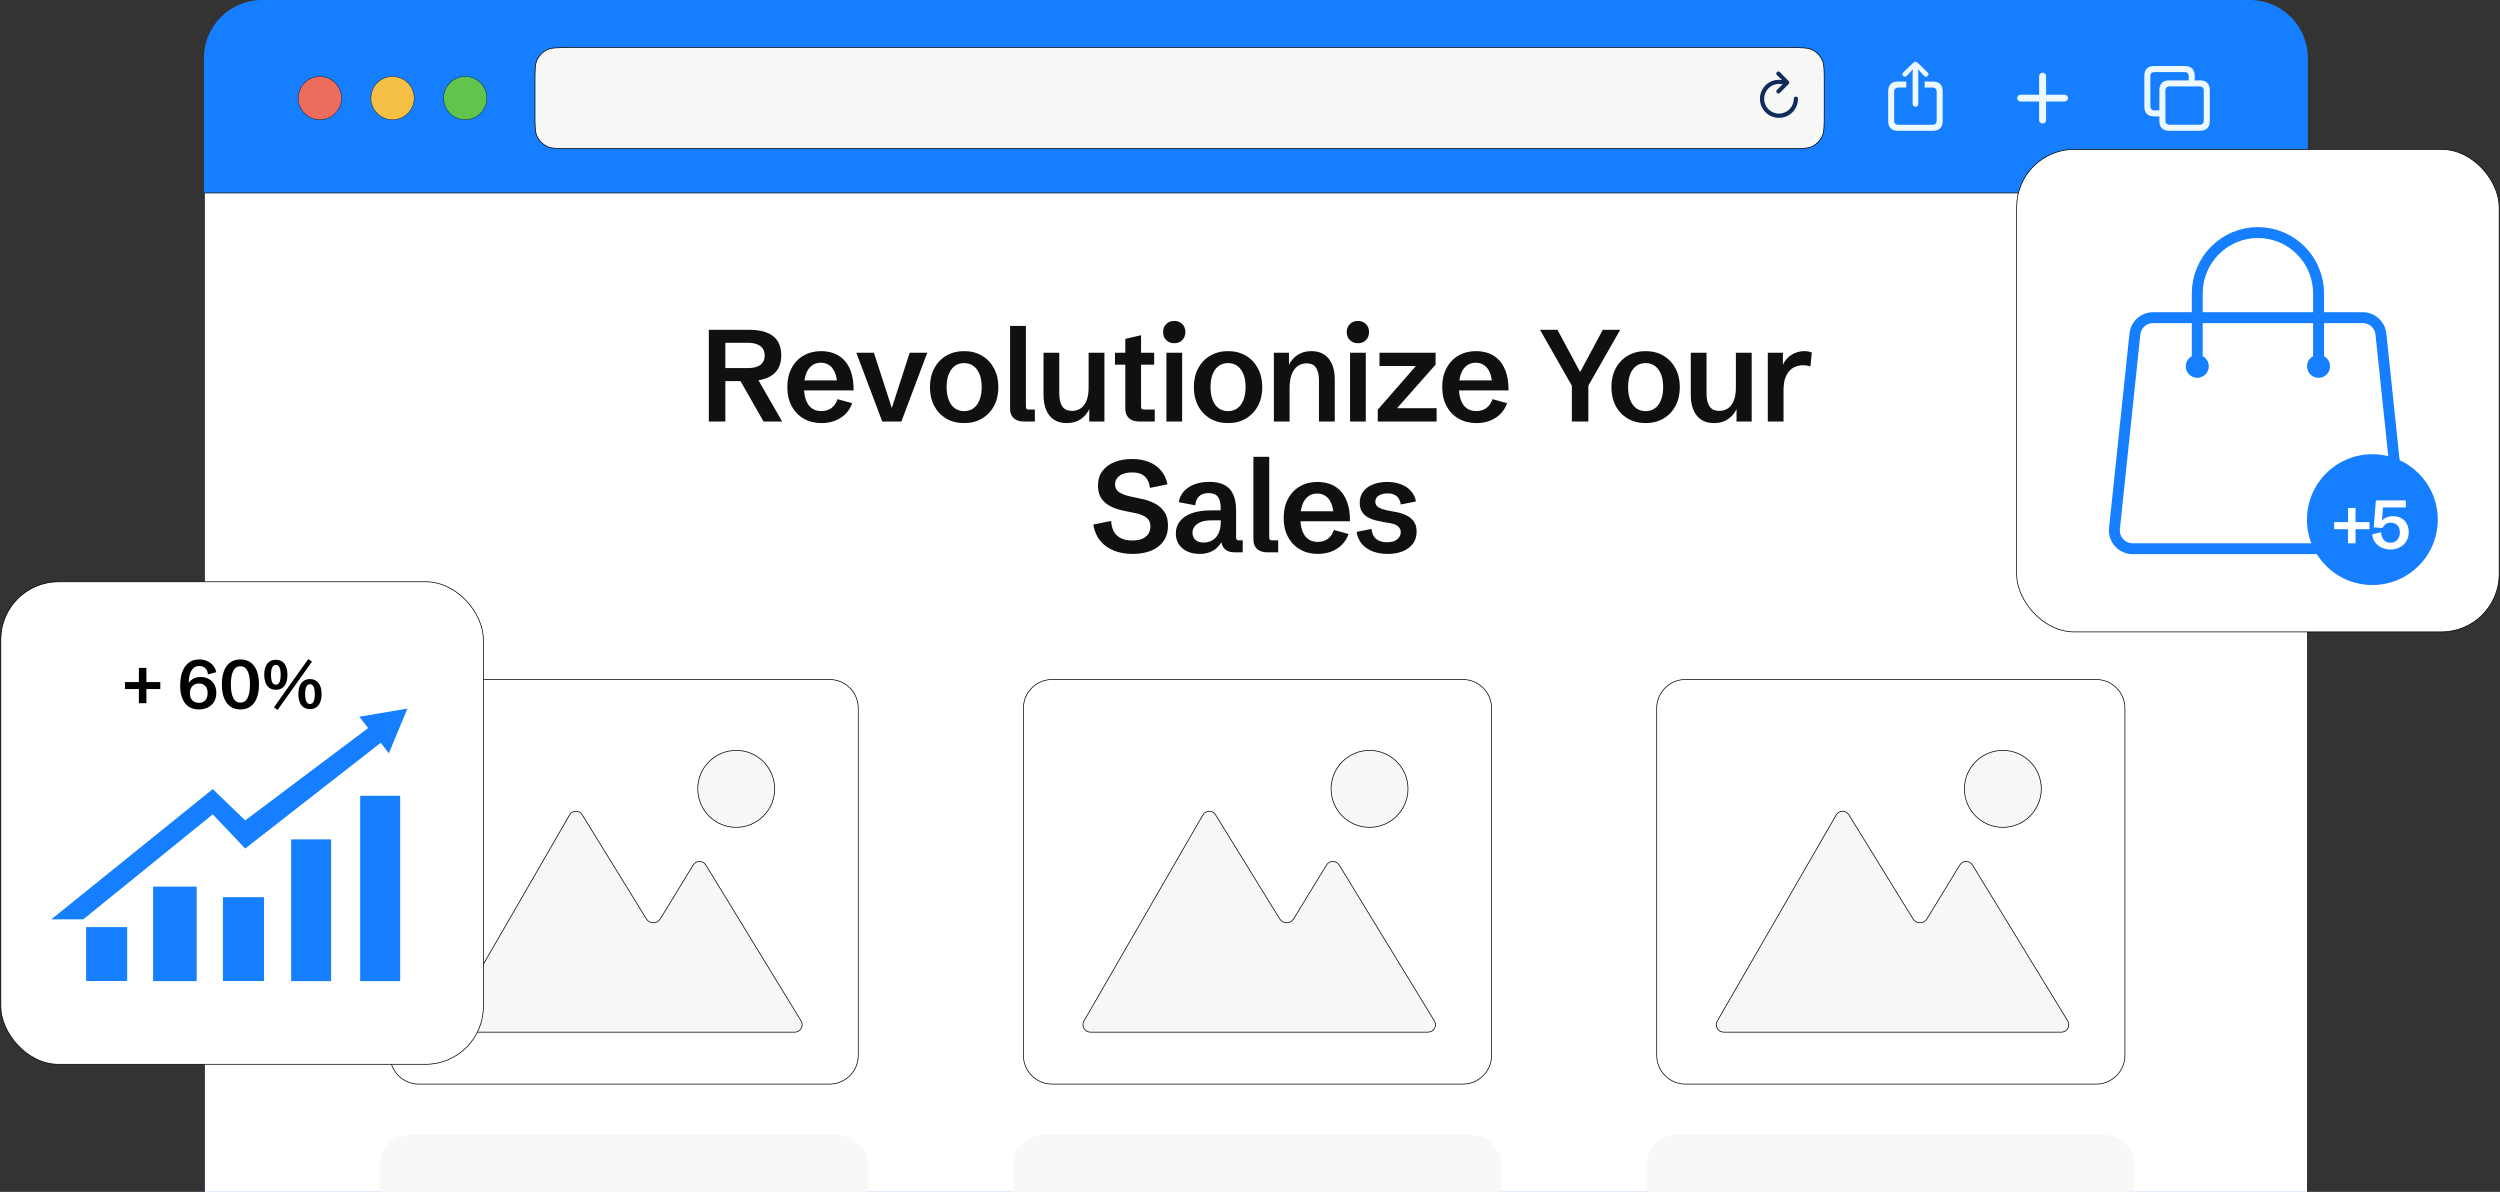 <svg width="688" height="328" viewBox="0 0 688 328" fill="none" xmlns="http://www.w3.org/2000/svg">
<rect x="0" y="0" width="688" height="328" fill="#333333" stroke="none"/>
<g clip-path="url(#clip0_11177_19101)">
<path d="M56.125 16C56.125 7.163 63.288 0 72.125 0H619.125C627.962 0 635.125 7.163 635.125 16V477.5C635.125 486.337 627.962 493.5 619.125 493.5H72.125C63.288 493.5 56.125 486.337 56.125 477.5V16Z" fill="#157FFF"/>
<g clip-path="url(#clip1_11177_19101)">
<circle cx="88.027" cy="27" r="5.95" fill="#ED6C5C" stroke="black" stroke-width="0.1"/>
<circle cx="108.027" cy="27" r="5.95" fill="#F4BF44" stroke="black" stroke-width="0.1"/>
<circle cx="128.027" cy="27" r="5.95" fill="#61C44D" stroke="black" stroke-width="0.1"/>
</g>
<path d="M156.725 13.1H492.525C494.207 13.1 495.463 13.1 496.458 13.182C497.452 13.263 498.179 13.425 498.804 13.743C499.914 14.309 500.816 15.211 501.382 16.321C501.7 16.947 501.862 17.673 501.943 18.667C502.025 19.662 502.025 20.918 502.025 22.6V31.4C502.025 33.082 502.025 34.338 501.943 35.333C501.862 36.327 501.7 37.053 501.382 37.679C500.816 38.789 499.914 39.691 498.804 40.257C498.179 40.575 497.452 40.737 496.458 40.818C495.463 40.9 494.207 40.9 492.525 40.9H156.725C155.043 40.9 153.787 40.9 152.792 40.818C151.798 40.737 151.071 40.575 150.446 40.257C149.336 39.691 148.434 38.789 147.868 37.679C147.55 37.053 147.388 36.327 147.307 35.333C147.225 34.338 147.225 33.082 147.225 31.4V22.6C147.225 20.918 147.225 19.662 147.307 18.667C147.388 17.673 147.55 16.947 147.868 16.321C148.434 15.211 149.336 14.309 150.446 13.743C151.071 13.425 151.798 13.263 152.792 13.182C153.787 13.1 155.043 13.1 156.725 13.1Z" fill="#F7F7F5" stroke="black" stroke-width="0.2"/>
<path d="M489.406 25.732C489.576 25.732 489.711 25.68 489.816 25.568L492.219 23.148C492.348 23.02 492.406 22.879 492.406 22.715C492.406 22.557 492.342 22.404 492.219 22.287L489.816 19.844C489.711 19.727 489.576 19.668 489.406 19.668C489.09 19.668 488.838 19.932 488.838 20.254C488.838 20.412 488.896 20.541 488.996 20.652L490.396 22.023C490.121 21.982 489.84 21.959 489.559 21.959C486.658 21.959 484.338 24.279 484.338 27.186C484.338 30.092 486.676 32.43 489.576 32.43C492.482 32.43 494.814 30.092 494.814 27.186C494.814 26.834 494.568 26.582 494.217 26.582C493.877 26.582 493.648 26.834 493.648 27.186C493.648 29.447 491.838 31.264 489.576 31.264C487.32 31.264 485.504 29.447 485.504 27.186C485.504 24.906 487.303 23.102 489.559 23.102C489.939 23.102 490.291 23.131 490.602 23.184L489.002 24.766C488.896 24.871 488.838 25 488.838 25.158C488.838 25.48 489.09 25.732 489.406 25.732Z" fill="#112C5A"/>
<g clip-path="url(#clip2_11177_19101)">
<path d="M527.133 29.374C527.556 29.374 527.904 29.025 527.904 28.611V20.268L527.846 19.04L528.352 19.646L529.512 20.881C529.644 21.031 529.835 21.105 530.026 21.105C530.407 21.105 530.722 20.831 530.722 20.442C530.722 20.234 530.639 20.085 530.498 19.944L527.722 17.265C527.523 17.066 527.332 17 527.133 17C526.926 17 526.744 17.066 526.545 17.265L523.76 19.944C523.619 20.085 523.537 20.234 523.537 20.442C523.537 20.831 523.843 21.105 524.224 21.105C524.415 21.105 524.614 21.031 524.747 20.881L525.907 19.646L526.421 19.032L526.354 20.268V28.611C526.354 29.025 526.702 29.374 527.133 29.374ZM522.352 36H531.898C533.697 36 534.625 35.071 534.625 33.296V25.144C534.625 23.369 533.697 22.44 531.898 22.44H529.661V24.091H531.791C532.545 24.091 532.976 24.489 532.976 25.285V33.147C532.976 33.943 532.545 34.341 531.791 34.341H522.459C521.697 34.341 521.274 33.943 521.274 33.147V25.285C521.274 24.489 521.697 24.091 522.459 24.091H524.614V22.44H522.352C520.561 22.44 519.625 23.361 519.625 25.144V33.296C519.625 35.071 520.561 36 522.352 36Z" fill="#EDF9FF"/>
<path d="M562.125 34C562.652 34 563.078 33.572 563.078 33.087V27.938H568.18C568.69 27.938 569.125 27.518 569.125 27C569.125 26.49 568.69 26.062 568.18 26.062H563.078V20.913C563.078 20.419 562.652 20 562.125 20C561.606 20 561.172 20.419 561.172 20.913V26.062H556.07C555.577 26.062 555.125 26.49 555.125 27C555.125 27.518 555.577 27.938 556.07 27.938H561.172V33.087C561.172 33.572 561.606 34 562.125 34Z" fill="#EDF9FF"/>
<path d="M592.853 32.035H594.262V33.287C594.262 35.061 595.199 35.989 596.99 35.989H605.397C607.188 35.989 608.125 35.061 608.125 33.287V24.821C608.125 23.047 607.188 22.118 605.397 22.118H603.988V20.875C603.988 19.101 603.051 18.172 601.26 18.172H592.853C591.054 18.172 590.125 19.101 590.125 20.875V29.332C590.125 31.114 591.054 32.035 592.853 32.035ZM592.961 30.385C592.198 30.385 591.775 29.987 591.775 29.183V21.024C591.775 20.22 592.198 19.83 592.961 19.83H601.152C601.907 19.83 602.338 20.22 602.338 21.024V22.118H596.99C595.199 22.118 594.262 23.047 594.262 24.821V30.385H592.961ZM597.098 34.331C596.335 34.331 595.92 33.933 595.92 33.137V24.971C595.92 24.175 596.335 23.777 597.098 23.777H605.289C606.052 23.777 606.475 24.175 606.475 24.971V33.137C606.475 33.933 606.052 34.331 605.289 34.331H597.098Z" fill="#EDF9FF"/>
</g>
<rect x="56.225" y="53.1" width="578.8" height="439.8" fill="white"/>
<rect x="56.225" y="53.1" width="578.8" height="439.8" stroke="black" stroke-width="0.2"/>
<path d="M195.073 116V90.757H206.082C212.03 90.757 215.005 93.106 215.005 97.804C215.005 102.525 211.896 104.886 205.679 104.886H199.614V116H195.073ZM210.131 116L203.084 103.642H208.151L215.25 116H210.131ZM199.614 101.293H205.889C207.35 101.293 208.472 101 209.255 100.416C210.05 99.82 210.447 98.961 210.447 97.839C210.447 96.717 210.044 95.853 209.237 95.245C208.443 94.637 207.309 94.333 205.837 94.333H199.614V101.293ZM226.084 116.438C224.249 116.438 222.625 116.035 221.211 115.229C219.797 114.422 218.687 113.277 217.88 111.793C217.074 110.309 216.671 108.556 216.671 106.534C216.671 104.512 217.068 102.759 217.863 101.275C218.657 99.791 219.756 98.646 221.158 97.839C222.561 97.033 224.179 96.63 226.014 96.63C227.042 96.63 228.077 96.787 229.117 97.103C230.169 97.418 231.127 97.98 231.992 98.786C232.868 99.581 233.575 100.685 234.113 102.099C234.65 103.501 234.919 105.284 234.919 107.445H219.458V104.693H231.063L230.396 105.693C230.326 104.278 230.081 103.145 229.66 102.292C229.251 101.427 228.719 100.802 228.065 100.416C227.422 100.019 226.704 99.82 225.909 99.82C224.904 99.82 224.057 100.095 223.367 100.644C222.678 101.182 222.152 101.959 221.789 102.975C221.439 103.98 221.263 105.172 221.263 106.551C221.263 108.608 221.667 110.221 222.473 111.39C223.279 112.547 224.471 113.125 226.049 113.125C227.124 113.125 228.042 112.85 228.801 112.301C229.561 111.752 230.128 110.934 230.502 109.847L234.533 110.969C234.078 112.196 233.429 113.213 232.588 114.019C231.746 114.826 230.765 115.433 229.643 115.842C228.521 116.24 227.335 116.438 226.084 116.438ZM242.791 116L235.656 97.068H240.494L245.683 113.073H245.175L250.346 97.068H255.184L248.067 116H242.791ZM265.335 116.438C263.476 116.438 261.834 116.023 260.409 115.194C258.995 114.352 257.89 113.189 257.096 111.705C256.313 110.209 255.921 108.486 255.921 106.534C255.921 104.582 256.313 102.864 257.096 101.38C257.89 99.884 258.995 98.722 260.409 97.892C261.834 97.05 263.476 96.63 265.335 96.63C267.193 96.63 268.829 97.05 270.243 97.892C271.657 98.722 272.761 99.884 273.556 101.38C274.351 102.864 274.748 104.582 274.748 106.534C274.748 108.486 274.351 110.209 273.556 111.705C272.761 113.189 271.651 114.352 270.225 115.194C268.811 116.023 267.181 116.438 265.335 116.438ZM265.335 113.143C266.819 113.143 267.993 112.552 268.858 111.372C269.723 110.18 270.155 108.567 270.155 106.534C270.155 104.489 269.723 102.876 268.858 101.696C267.993 100.515 266.819 99.925 265.335 99.925C263.839 99.925 262.658 100.515 261.794 101.696C260.94 102.876 260.514 104.489 260.514 106.534C260.514 108.567 260.94 110.18 261.794 111.372C262.658 112.552 263.839 113.143 265.335 113.143ZM281.743 116C280.586 116 279.669 115.696 278.991 115.088C278.313 114.469 277.974 113.622 277.974 112.547V89.705H282.322V111.74C282.322 112.126 282.374 112.383 282.479 112.512C282.596 112.64 282.836 112.704 283.198 112.704H284.793V116H281.743ZM293.576 116.438C292.174 116.438 290.994 116.123 290.035 115.492C289.089 114.849 288.376 113.949 287.897 112.792C287.418 111.635 287.178 110.291 287.178 108.76V97.068H291.508V108.287C291.508 109.818 291.782 110.998 292.332 111.828C292.881 112.658 293.793 113.073 295.066 113.073C295.908 113.073 296.667 112.856 297.345 112.424C298.023 111.98 298.566 111.285 298.976 110.338C299.385 109.391 299.589 108.153 299.589 106.622V97.068H303.936V116H299.764V111.547L299.887 112.336C299.349 113.575 298.543 114.568 297.468 115.316C296.404 116.064 295.107 116.438 293.576 116.438ZM313.438 116C312.293 116 311.381 115.696 310.704 115.088C310.026 114.469 309.687 113.622 309.687 112.547V100.363H306.847V97.068H309.687V93.264L314.017 92.247V97.068H317.628V100.363H314.017V111.74C314.017 112.126 314.069 112.383 314.174 112.512C314.291 112.64 314.531 112.704 314.893 112.704H317.786V116H313.438ZM320.994 116V97.068H325.324V116H320.994ZM323.15 94.456C322.251 94.456 321.514 94.17 320.942 93.597C320.369 93.024 320.083 92.288 320.083 91.388C320.083 90.477 320.369 89.74 320.942 89.18C321.514 88.607 322.251 88.321 323.15 88.321C324.062 88.321 324.798 88.607 325.359 89.18C325.932 89.74 326.218 90.477 326.218 91.388C326.218 92.288 325.932 93.024 325.359 93.597C324.798 94.17 324.062 94.456 323.15 94.456ZM337.964 116.438C336.106 116.438 334.464 116.023 333.038 115.194C331.624 114.352 330.519 113.189 329.725 111.705C328.942 110.209 328.55 108.486 328.55 106.534C328.55 104.582 328.942 102.864 329.725 101.38C330.519 99.884 331.624 98.722 333.038 97.892C334.464 97.05 336.106 96.63 337.964 96.63C339.822 96.63 341.458 97.05 342.872 97.892C344.286 98.722 345.39 99.884 346.185 101.38C346.98 102.864 347.377 104.582 347.377 106.534C347.377 108.486 346.98 110.209 346.185 111.705C345.39 113.189 344.28 114.352 342.854 115.194C341.44 116.023 339.81 116.438 337.964 116.438ZM337.964 113.143C339.448 113.143 340.622 112.552 341.487 111.372C342.352 110.18 342.784 108.567 342.784 106.534C342.784 104.489 342.352 102.876 341.487 101.696C340.622 100.515 339.448 99.925 337.964 99.925C336.468 99.925 335.287 100.515 334.423 101.696C333.57 102.876 333.143 104.489 333.143 106.534C333.143 108.567 333.57 110.18 334.423 111.372C335.287 112.552 336.468 113.143 337.964 113.143ZM350.568 116V97.068H354.723V101.398L354.6 100.626C355.149 99.434 355.956 98.47 357.019 97.734C358.083 96.998 359.374 96.63 360.893 96.63C362.307 96.63 363.488 96.951 364.434 97.594C365.393 98.225 366.111 99.119 366.59 100.276C367.081 101.421 367.327 102.765 367.327 104.308V116H362.979V104.606C362.979 103.18 362.716 102.058 362.19 101.24C361.676 100.41 360.806 99.995 359.579 99.995C358.164 99.995 357.031 100.568 356.178 101.713C355.325 102.859 354.898 104.571 354.898 106.849V116H350.568ZM371.534 116V97.068H375.864V116H371.534ZM373.691 94.456C372.791 94.456 372.055 94.17 371.482 93.597C370.909 93.024 370.623 92.288 370.623 91.388C370.623 90.477 370.909 89.74 371.482 89.18C372.055 88.607 372.791 88.321 373.691 88.321C374.602 88.321 375.338 88.607 375.899 89.18C376.472 89.74 376.758 90.477 376.758 91.388C376.758 92.288 376.472 93.024 375.899 93.597C375.338 94.17 374.602 94.456 373.691 94.456ZM379.161 116V112.739L389.643 100.732H379.634V97.068H395.078V100.346L384.472 112.336H395.358V116H379.161ZM406.315 116.438C404.48 116.438 402.856 116.035 401.442 115.229C400.028 114.422 398.917 113.277 398.111 111.793C397.305 110.309 396.901 108.556 396.901 106.534C396.901 104.512 397.299 102.759 398.093 101.275C398.888 99.791 399.987 98.646 401.389 97.839C402.791 97.033 404.41 96.63 406.245 96.63C407.273 96.63 408.307 96.787 409.348 97.103C410.399 97.418 411.358 97.98 412.222 98.786C413.099 99.581 413.806 100.685 414.343 102.099C414.881 103.501 415.15 105.284 415.15 107.445H399.689V104.693H411.293L410.627 105.693C410.557 104.278 410.312 103.145 409.891 102.292C409.482 101.427 408.95 100.802 408.296 100.416C407.653 100.019 406.934 99.82 406.14 99.82C405.135 99.82 404.287 100.095 403.598 100.644C402.908 101.182 402.382 101.959 402.02 102.975C401.669 103.98 401.494 105.172 401.494 106.551C401.494 108.608 401.897 110.221 402.704 111.39C403.51 112.547 404.702 113.125 406.28 113.125C407.355 113.125 408.272 112.85 409.032 112.301C409.792 111.752 410.358 110.934 410.732 109.847L414.764 110.969C414.308 112.196 413.66 113.213 412.818 114.019C411.977 114.826 410.995 115.433 409.873 115.842C408.751 116.24 407.565 116.438 406.315 116.438ZM432.576 116V106.148L423.811 90.757H428.614L435.293 103.203H434.416L441.095 90.757H445.881L437.116 106.131V116H432.576ZM452.876 116.438C451.018 116.438 449.376 116.023 447.95 115.194C446.536 114.352 445.432 113.189 444.637 111.705C443.854 110.209 443.462 108.486 443.462 106.534C443.462 104.582 443.854 102.864 444.637 101.38C445.432 99.884 446.536 98.722 447.95 97.892C449.376 97.05 451.018 96.63 452.876 96.63C454.734 96.63 456.37 97.05 457.784 97.892C459.198 98.722 460.303 99.884 461.097 101.38C461.892 102.864 462.289 104.582 462.289 106.534C462.289 108.486 461.892 110.209 461.097 111.705C460.303 113.189 459.192 114.352 457.767 115.194C456.353 116.023 454.722 116.438 452.876 116.438ZM452.876 113.143C454.36 113.143 455.535 112.552 456.399 111.372C457.264 110.18 457.697 108.567 457.697 106.534C457.697 104.489 457.264 102.876 456.399 101.696C455.535 100.515 454.36 99.925 452.876 99.925C451.38 99.925 450.2 100.515 449.335 101.696C448.482 102.876 448.055 104.489 448.055 106.534C448.055 108.567 448.482 110.18 449.335 111.372C450.2 112.552 451.38 113.143 452.876 113.143ZM471.704 116.438C470.301 116.438 469.121 116.123 468.163 115.492C467.216 114.849 466.503 113.949 466.024 112.792C465.545 111.635 465.305 110.291 465.305 108.76V97.068H469.635V108.287C469.635 109.818 469.91 110.998 470.459 111.828C471.008 112.658 471.92 113.073 473.194 113.073C474.035 113.073 474.795 112.856 475.472 112.424C476.15 111.98 476.694 111.285 477.103 110.338C477.512 109.391 477.716 108.153 477.716 106.622V97.068H482.064V116H477.892V111.547L478.014 112.336C477.477 113.575 476.67 114.568 475.595 115.316C474.532 116.064 473.234 116.438 471.704 116.438ZM486.499 116V97.068H490.654V101.24L490.496 100.714C491.08 99.347 491.922 98.324 493.02 97.646C494.119 96.969 495.287 96.63 496.526 96.63C496.877 96.63 497.227 96.659 497.578 96.717C497.94 96.776 498.285 96.875 498.612 97.015L498.227 100.819C497.514 100.609 496.818 100.504 496.141 100.504C495.638 100.504 495.077 100.597 494.458 100.784C493.85 100.96 493.272 101.293 492.722 101.783C492.173 102.274 491.717 102.981 491.355 103.904C491.004 104.816 490.829 106.002 490.829 107.463V116H486.499ZM311.721 152.438C309.816 152.438 308.098 152.14 306.567 151.544C305.036 150.937 303.774 150.031 302.781 148.827C301.799 147.623 301.162 146.133 300.87 144.357L305.796 143.358C305.878 145.134 306.415 146.478 307.409 147.39C308.402 148.29 309.799 148.739 311.598 148.739C312.755 148.739 313.696 148.576 314.421 148.249C315.157 147.91 315.7 147.454 316.051 146.881C316.413 146.297 316.594 145.637 316.594 144.9C316.594 143.825 316.232 143.013 315.507 142.464C314.795 141.903 313.842 141.5 312.65 141.254L309.81 140.676C309.039 140.524 308.209 140.314 307.321 140.045C306.445 139.764 305.615 139.373 304.832 138.87C304.049 138.356 303.406 137.678 302.904 136.837C302.413 135.984 302.167 134.914 302.167 133.629C302.167 131.993 302.588 130.637 303.429 129.562C304.271 128.475 305.399 127.663 306.813 127.125C308.227 126.588 309.787 126.319 311.493 126.319C313.281 126.319 314.853 126.594 316.209 127.143C317.564 127.692 318.674 128.487 319.539 129.527C320.416 130.555 321 131.806 321.292 133.278L316.454 134.277C316.361 133.389 316.127 132.63 315.753 131.999C315.391 131.356 314.871 130.865 314.193 130.526C313.515 130.187 312.633 130.018 311.546 130.018C310.622 130.018 309.81 130.146 309.109 130.403C308.408 130.66 307.859 131.04 307.461 131.543C307.064 132.034 306.865 132.636 306.865 133.348C306.865 134.248 307.245 134.955 308.005 135.469C308.764 135.972 309.886 136.381 311.37 136.697L314.263 137.31C315.467 137.556 316.612 137.953 317.699 138.502C318.797 139.04 319.691 139.805 320.381 140.799C321.082 141.78 321.432 143.072 321.432 144.673C321.432 146.332 321.023 147.746 320.205 148.915C319.399 150.072 318.265 150.948 316.805 151.544C315.356 152.14 313.661 152.438 311.721 152.438ZM330.093 152.438C328.866 152.438 327.761 152.216 326.78 151.772C325.798 151.328 325.021 150.685 324.448 149.844C323.876 148.991 323.589 147.974 323.589 146.794C323.589 145.52 323.957 144.41 324.694 143.463C325.442 142.505 326.54 141.763 327.989 141.237C329.45 140.711 331.256 140.448 333.406 140.448H336.246L335.93 140.869V139.799C335.93 138.444 335.673 137.421 335.159 136.732C334.645 136.042 333.792 135.697 332.6 135.697C331.466 135.697 330.595 135.995 329.988 136.591C329.38 137.187 329.029 138.011 328.936 139.063L324.396 138.204C324.548 137.164 324.968 136.223 325.658 135.382C326.359 134.54 327.311 133.868 328.515 133.366C329.719 132.863 331.168 132.612 332.863 132.612C334.475 132.612 335.825 132.887 336.912 133.436C337.999 133.985 338.811 134.838 339.349 135.995C339.898 137.141 340.172 138.625 340.172 140.448V147.74C340.172 148.126 340.225 148.383 340.33 148.512C340.447 148.64 340.687 148.704 341.049 148.704H341.996V152H339.734C338.589 152 337.695 151.696 337.052 151.088C336.409 150.469 336.088 149.622 336.088 148.547V147.477L336.824 147.688C336.661 148.19 336.421 148.716 336.106 149.265C335.79 149.815 335.369 150.329 334.843 150.808C334.318 151.287 333.663 151.679 332.88 151.982C332.109 152.286 331.18 152.438 330.093 152.438ZM331.285 149.3C332.161 149.3 332.95 149.096 333.651 148.687C334.364 148.266 334.925 147.629 335.334 146.776C335.755 145.911 335.965 144.825 335.965 143.516V143.2H333.476C332.109 143.2 331.039 143.381 330.268 143.744C329.497 144.094 328.953 144.532 328.638 145.058C328.322 145.572 328.165 146.087 328.165 146.601C328.165 147.045 328.264 147.477 328.463 147.898C328.673 148.307 329.006 148.646 329.462 148.915C329.918 149.172 330.525 149.3 331.285 149.3ZM348.71 152C347.553 152 346.636 151.696 345.958 151.088C345.28 150.469 344.941 149.622 344.941 148.547V125.705H349.289V147.74C349.289 148.126 349.341 148.383 349.446 148.512C349.563 148.64 349.803 148.704 350.165 148.704H351.76V152H348.71ZM362.682 152.438C360.847 152.438 359.223 152.035 357.809 151.229C356.395 150.422 355.284 149.277 354.478 147.793C353.672 146.309 353.269 144.556 353.269 142.534C353.269 140.512 353.666 138.759 354.461 137.275C355.255 135.791 356.354 134.646 357.756 133.839C359.159 133.033 360.777 132.63 362.612 132.63C363.64 132.63 364.675 132.787 365.715 133.103C366.766 133.419 367.725 133.979 368.59 134.786C369.466 135.581 370.173 136.685 370.711 138.099C371.248 139.501 371.517 141.284 371.517 143.445H356.056V140.693H367.66L366.994 141.693C366.924 140.278 366.679 139.145 366.258 138.292C365.849 137.427 365.317 136.802 364.663 136.416C364.02 136.019 363.301 135.82 362.507 135.82C361.502 135.82 360.654 136.095 359.965 136.644C359.275 137.182 358.75 137.959 358.387 138.975C358.037 139.98 357.861 141.172 357.861 142.551C357.861 144.608 358.265 146.221 359.071 147.39C359.877 148.547 361.069 149.125 362.647 149.125C363.722 149.125 364.639 148.85 365.399 148.301C366.159 147.752 366.726 146.934 367.099 145.847L371.131 146.969C370.676 148.196 370.027 149.213 369.186 150.019C368.344 150.826 367.362 151.433 366.241 151.842C365.119 152.24 363.932 152.438 362.682 152.438ZM381.86 152.438C380.458 152.438 379.149 152.228 377.934 151.807C376.73 151.375 375.719 150.714 374.901 149.826C374.095 148.926 373.569 147.775 373.323 146.373L377.443 145.567C377.56 146.794 377.986 147.711 378.722 148.319C379.47 148.926 380.464 149.23 381.702 149.23C382.93 149.23 383.864 148.962 384.507 148.424C385.162 147.886 385.489 147.244 385.489 146.496C385.489 145.841 385.243 145.298 384.753 144.865C384.273 144.433 383.502 144.129 382.439 143.954L380.493 143.621C379.838 143.504 379.149 143.352 378.424 143.165C377.7 142.966 377.016 142.686 376.373 142.324C375.731 141.95 375.205 141.447 374.796 140.816C374.398 140.173 374.2 139.361 374.2 138.379C374.2 137.129 374.533 136.077 375.199 135.224C375.865 134.371 376.765 133.728 377.898 133.296C379.044 132.852 380.329 132.63 381.755 132.63C383.146 132.63 384.39 132.84 385.489 133.261C386.599 133.67 387.516 134.272 388.241 135.066C388.977 135.861 389.456 136.837 389.678 137.994L385.506 138.835C385.425 138.274 385.255 137.766 384.998 137.31C384.741 136.843 384.355 136.475 383.841 136.206C383.339 135.925 382.672 135.785 381.843 135.785C380.873 135.785 380.072 135.984 379.441 136.381C378.81 136.767 378.495 137.322 378.495 138.046C378.495 138.525 378.635 138.923 378.915 139.238C379.207 139.542 379.616 139.793 380.142 139.992C380.668 140.191 381.288 140.36 382 140.501L384.104 140.904C385.097 141.067 386.032 141.354 386.909 141.763C387.785 142.16 388.492 142.721 389.03 143.445C389.579 144.17 389.854 145.123 389.854 146.303C389.854 147.612 389.509 148.728 388.82 149.651C388.13 150.563 387.183 151.258 385.98 151.737C384.776 152.205 383.403 152.438 381.86 152.438Z" fill="#101010"/>
<path d="M228.285 187H115.255C110.887 187 107.346 190.545 107.346 194.917V290.431C107.346 294.803 110.887 298.348 115.255 298.348H228.285C232.654 298.348 236.195 294.803 236.195 290.431V194.917C236.195 190.545 232.654 187 228.285 187Z" stroke="black" stroke-width="0.2"/>
<path d="M156.74 224.277C157.485 222.987 159.311 222.921 160.153 224.11L160.231 224.229L177.894 252.894C178.74 254.267 180.704 254.31 181.62 253.016L181.705 252.886L190.773 238.039C191.569 236.741 193.456 236.742 194.244 238.039H194.245L220.456 280.951C221.286 282.311 220.312 284.048 218.721 284.048H125.771C124.207 284.048 123.226 282.352 124.008 280.992L156.74 224.277Z" fill="#F7F7F5" stroke="black" stroke-width="0.2"/>
<path d="M202.606 206.506C208.45 206.506 213.187 211.248 213.187 217.097C213.186 222.946 208.45 227.686 202.606 227.687C196.763 227.687 192.025 222.946 192.025 217.097C192.025 211.248 196.763 206.506 202.606 206.506Z" fill="#F7F7F5" stroke="black" stroke-width="0.2"/>
<g clip-path="url(#clip3_11177_19101)">
<path opacity="0.9" d="M238.915 312.348H104.625V328.696H238.915V312.348Z" fill="#F7F7F5"/>
</g>
<path d="M402.576 187H289.546C285.178 187 281.637 190.545 281.637 194.917V290.431C281.637 294.803 285.178 298.348 289.546 298.348H402.576C406.945 298.348 410.486 294.803 410.486 290.431V194.917C410.486 190.545 406.945 187 402.576 187Z" stroke="black" stroke-width="0.2"/>
<path d="M331.031 224.277C331.776 222.987 333.602 222.921 334.444 224.11L334.522 224.229L352.185 252.894C353.031 254.267 354.995 254.31 355.911 253.016L355.996 252.886L365.064 238.039C365.86 236.741 367.747 236.742 368.535 238.039H368.536L394.747 280.951C395.577 282.311 394.603 284.048 393.012 284.048H300.062C298.498 284.048 297.517 282.352 298.299 280.992L331.031 224.277Z" fill="#F7F7F5" stroke="black" stroke-width="0.2"/>
<path d="M376.897 206.506C382.741 206.506 387.478 211.248 387.478 217.097C387.477 222.946 382.741 227.686 376.897 227.687C371.054 227.687 366.316 222.946 366.316 217.097C366.316 211.248 371.054 206.506 376.897 206.506Z" fill="#F7F7F5" stroke="black" stroke-width="0.2"/>
<g clip-path="url(#clip4_11177_19101)">
<path opacity="0.9" d="M413.206 312.348H278.916V328.696H413.206V312.348Z" fill="#F7F7F5"/>
</g>
<path d="M576.866 187H463.835C459.467 187 455.926 190.545 455.926 194.917V290.431C455.926 294.803 459.467 298.348 463.835 298.348H576.866C581.234 298.348 584.775 294.803 584.775 290.431V194.917C584.775 190.545 581.234 187 576.866 187Z" stroke="black" stroke-width="0.2"/>
<path d="M505.32 224.277C506.065 222.987 507.891 222.921 508.733 224.11L508.812 224.229L526.474 252.894C527.32 254.267 529.284 254.31 530.2 253.016L530.285 252.886L539.354 238.039C540.15 236.741 542.036 236.742 542.824 238.039H542.825L569.036 280.951C569.866 282.311 568.892 284.048 567.301 284.048H474.351C472.787 284.048 471.806 282.352 472.588 280.992L505.32 224.277Z" fill="#F7F7F5" stroke="black" stroke-width="0.2"/>
<path d="M551.187 206.506C557.03 206.506 561.767 211.248 561.767 217.097C561.767 222.946 557.03 227.686 551.187 227.687C545.343 227.687 540.606 222.946 540.605 217.097C540.605 211.248 545.343 206.506 551.187 206.506Z" fill="#F7F7F5" stroke="black" stroke-width="0.2"/>
<g clip-path="url(#clip5_11177_19101)">
<path opacity="0.9" d="M587.495 312.348H453.205V328.696H587.495V312.348Z" fill="#F7F7F5"/>
</g>
</g>
<rect x="554.975" y="41.1" width="132.8" height="132.8" rx="15.9" fill="white"/>
<rect x="554.975" y="41.1" width="132.8" height="132.8" rx="15.9" stroke="black" stroke-width="0.2"/>
<path d="M638.066 100.808V80.731C638.066 76.293 636.307 72.038 633.178 68.9C630.048 65.763 625.803 64 621.377 64C616.951 64 612.706 65.763 609.576 68.9C606.447 72.038 604.688 76.293 604.688 80.731V100.808M655.226 91.916L660.847 145.454C661.158 148.421 658.844 151 655.867 151H586.887C586.185 151.001 585.49 150.853 584.849 150.568C584.207 150.282 583.632 149.864 583.162 149.341C582.692 148.818 582.337 148.201 582.12 147.532C581.903 146.862 581.829 146.154 581.903 145.454L587.528 91.916C587.658 90.683 588.238 89.541 589.158 88.711C590.077 87.882 591.271 87.423 592.508 87.423H650.246C652.81 87.423 654.959 89.364 655.226 91.916ZM606.357 100.808C606.357 101.251 606.181 101.677 605.868 101.991C605.555 102.304 605.131 102.481 604.688 102.481C604.246 102.481 603.821 102.304 603.508 101.991C603.195 101.677 603.019 101.251 603.019 100.808C603.019 100.364 603.195 99.938 603.508 99.625C603.821 99.311 604.246 99.135 604.688 99.135C605.131 99.135 605.555 99.311 605.868 99.625C606.181 99.938 606.357 100.364 606.357 100.808ZM639.735 100.808C639.735 101.251 639.559 101.677 639.246 101.991C638.933 102.304 638.508 102.481 638.066 102.481C637.623 102.481 637.199 102.304 636.886 101.991C636.573 101.677 636.397 101.251 636.397 100.808C636.397 100.364 636.573 99.938 636.886 99.625C637.199 99.311 637.623 99.135 638.066 99.135C638.508 99.135 638.933 99.311 639.246 99.625C639.559 99.938 639.735 100.364 639.735 100.808Z" stroke="#157FFF" stroke-width="3" stroke-linecap="round" stroke-linejoin="round"/>
<circle cx="652.875" cy="143" r="18" fill="#157FFF"/>
<path d="M646.178 149.523V145.629H642.348V143.7H646.178V139.797H648.245V143.7H652.075V145.629H648.245V149.523H646.178ZM657.88 151.231C657.049 151.231 656.265 151.071 655.527 150.751C654.788 150.431 654.173 149.96 653.681 149.339C653.195 148.717 652.912 147.955 652.832 147.05L655.278 146.478C655.321 147.315 655.557 148.004 655.988 148.545C656.419 149.087 657.046 149.357 657.871 149.357C658.4 149.357 658.855 149.234 659.237 148.988C659.618 148.736 659.913 148.394 660.123 147.964C660.338 147.527 660.446 147.032 660.446 146.478C660.446 145.654 660.212 145.011 659.744 144.549C659.283 144.082 658.674 143.848 657.917 143.848C657.314 143.848 656.834 143.992 656.477 144.282C656.12 144.565 655.847 144.909 655.656 145.315L653.247 145.121L653.847 137.711H662.079V139.649H655.794L655.453 144.06L655.038 143.913C655.382 143.34 655.853 142.888 656.45 142.556C657.046 142.218 657.748 142.048 658.554 142.048C659.446 142.048 660.215 142.236 660.861 142.611C661.507 142.987 662.005 143.503 662.356 144.162C662.707 144.82 662.882 145.571 662.882 146.413C662.882 147.429 662.648 148.296 662.18 149.016C661.719 149.736 661.107 150.286 660.344 150.668C659.587 151.043 658.766 151.231 657.88 151.231Z" fill="white"/>
<rect x="0.225" y="160.1" width="132.8" height="132.8" rx="15.9" fill="white"/>
<rect x="0.225" y="160.1" width="132.8" height="132.8" rx="15.9" stroke="black" stroke-width="0.2"/>
<rect x="23.697" y="255.141" width="11.296" height="14.831" fill="#157FFF"/>
<rect x="61.348" y="246.902" width="11.296" height="23.071" fill="#157FFF"/>
<rect x="42.125" y="244" width="12" height="26" fill="#157FFF"/>
<rect x="80.125" y="231" width="11" height="39" fill="#157FFF"/>
<rect x="99.125" y="219" width="11" height="51" fill="#157FFF"/>
<path d="M58.553 217.157L14.125 253H22.91L58.553 224.109L67.481 233.522L104.78 204.413L107.013 207.31L112.125 195L98.876 197.245L101.324 200.358L67.481 225.774L58.553 217.157Z" fill="#157FFF"/>
<path d="M38.219 193.523V189.629H34.389V187.7H38.219V183.797H40.286V187.7H44.116V189.629H40.286V193.523H38.219ZM54.739 195.231C53.059 195.231 51.78 194.649 50.9 193.487C50.02 192.324 49.58 190.712 49.58 188.651C49.58 187.709 49.675 186.808 49.866 185.947C50.063 185.085 50.371 184.32 50.789 183.649C51.214 182.978 51.758 182.449 52.422 182.062C53.093 181.674 53.896 181.48 54.831 181.48C55.742 181.48 56.529 181.656 57.194 182.006C57.864 182.351 58.393 182.791 58.781 183.326C59.175 183.861 59.412 184.418 59.492 184.996L57.212 185.587C57.175 184.898 56.951 184.344 56.538 183.926C56.126 183.501 55.566 183.289 54.859 183.289C54.311 183.289 53.856 183.412 53.493 183.658C53.136 183.904 52.85 184.227 52.635 184.627C52.426 185.021 52.269 185.455 52.164 185.928C52.059 186.402 51.992 186.873 51.961 187.34C51.93 187.808 51.915 188.226 51.915 188.595L51.629 188.439C51.918 187.854 52.352 187.353 52.93 186.934C53.515 186.516 54.274 186.307 55.209 186.307C56.065 186.307 56.815 186.488 57.461 186.851C58.113 187.214 58.621 187.725 58.984 188.383C59.347 189.041 59.529 189.81 59.529 190.69C59.529 191.613 59.325 192.416 58.919 193.099C58.52 193.782 57.96 194.308 57.24 194.677C56.526 195.046 55.693 195.231 54.739 195.231ZM54.73 193.422C55.499 193.422 56.092 193.179 56.511 192.693C56.929 192.207 57.138 191.555 57.138 190.736C57.138 189.906 56.929 189.26 56.511 188.798C56.092 188.331 55.511 188.097 54.767 188.097C54.004 188.097 53.395 188.34 52.939 188.826C52.484 189.306 52.256 189.955 52.256 190.773C52.256 191.585 52.478 192.231 52.921 192.711C53.37 193.185 53.973 193.422 54.73 193.422ZM66.164 195.231C64.54 195.231 63.282 194.631 62.39 193.431C61.504 192.231 61.061 190.54 61.061 188.355C61.061 186.171 61.504 184.479 62.39 183.28C63.282 182.08 64.54 181.48 66.164 181.48C67.794 181.48 69.053 182.08 69.939 183.28C70.825 184.479 71.267 186.171 71.267 188.355C71.267 190.54 70.825 192.231 69.939 193.431C69.053 194.631 67.794 195.231 66.164 195.231ZM66.164 193.357C67.032 193.357 67.684 192.936 68.121 192.093C68.564 191.244 68.785 189.998 68.785 188.355C68.785 186.713 68.564 185.47 68.121 184.627C67.684 183.778 67.032 183.354 66.164 183.354C65.297 183.354 64.641 183.778 64.198 184.627C63.755 185.47 63.534 186.713 63.534 188.355C63.534 189.998 63.755 191.244 64.198 192.093C64.641 192.936 65.297 193.357 66.164 193.357ZM75.91 189.832C74.888 189.832 74.101 189.472 73.547 188.752C72.994 188.032 72.717 187.014 72.717 185.698C72.717 184.381 72.994 183.363 73.547 182.643C74.101 181.923 74.888 181.563 75.91 181.563C76.937 181.563 77.725 181.923 78.272 182.643C78.826 183.363 79.103 184.381 79.103 185.698C79.103 187.014 78.826 188.032 78.272 188.752C77.725 189.472 76.937 189.832 75.91 189.832ZM75.91 188.42C76.796 188.42 77.239 187.513 77.239 185.698C77.239 183.889 76.796 182.984 75.91 182.984C75.024 182.984 74.581 183.889 74.581 185.698C74.581 187.513 75.024 188.42 75.91 188.42ZM76.39 195.378L75.384 194.659L84.843 181.369L85.858 182.089L76.39 195.378ZM85.304 195.148C84.283 195.148 83.496 194.788 82.942 194.068C82.388 193.348 82.111 192.33 82.111 191.013C82.111 189.697 82.388 188.678 82.942 187.959C83.496 187.239 84.283 186.879 85.304 186.879C86.332 186.879 87.119 187.239 87.667 187.959C88.221 188.678 88.498 189.697 88.498 191.013C88.498 192.33 88.221 193.348 87.667 194.068C87.119 194.788 86.332 195.148 85.304 195.148ZM85.304 193.736C86.19 193.736 86.633 192.828 86.633 191.013C86.633 189.204 86.19 188.3 85.304 188.3C84.418 188.3 83.975 189.204 83.975 191.013C83.975 192.828 84.418 193.736 85.304 193.736Z" fill="black"/>
<defs>
<clipPath id="clip0_11177_19101">
<path d="M56.125 16C56.125 7.163 63.288 0 72.125 0H619.125C627.962 0 635.125 7.163 635.125 16V477.5C635.125 486.337 627.962 493.5 619.125 493.5H72.125C63.288 493.5 56.125 486.337 56.125 477.5V16Z" fill="white"/>
</clipPath>
<clipPath id="clip1_11177_19101">
<rect width="52" height="12" fill="white" transform="translate(82.027 21)"/>
</clipPath>
<clipPath id="clip2_11177_19101">
<rect width="96" height="24" fill="white" transform="translate(515.125 15)"/>
</clipPath>
<clipPath id="clip3_11177_19101">
<rect x="104.625" y="312.348" width="134.29" height="41.106" rx="8" fill="white"/>
</clipPath>
<clipPath id="clip4_11177_19101">
<rect x="278.916" y="312.348" width="134.29" height="41.106" rx="8" fill="white"/>
</clipPath>
<clipPath id="clip5_11177_19101">
<rect x="453.205" y="312.348" width="134.29" height="41.106" rx="8" fill="white"/>
</clipPath>
</defs>
</svg>
